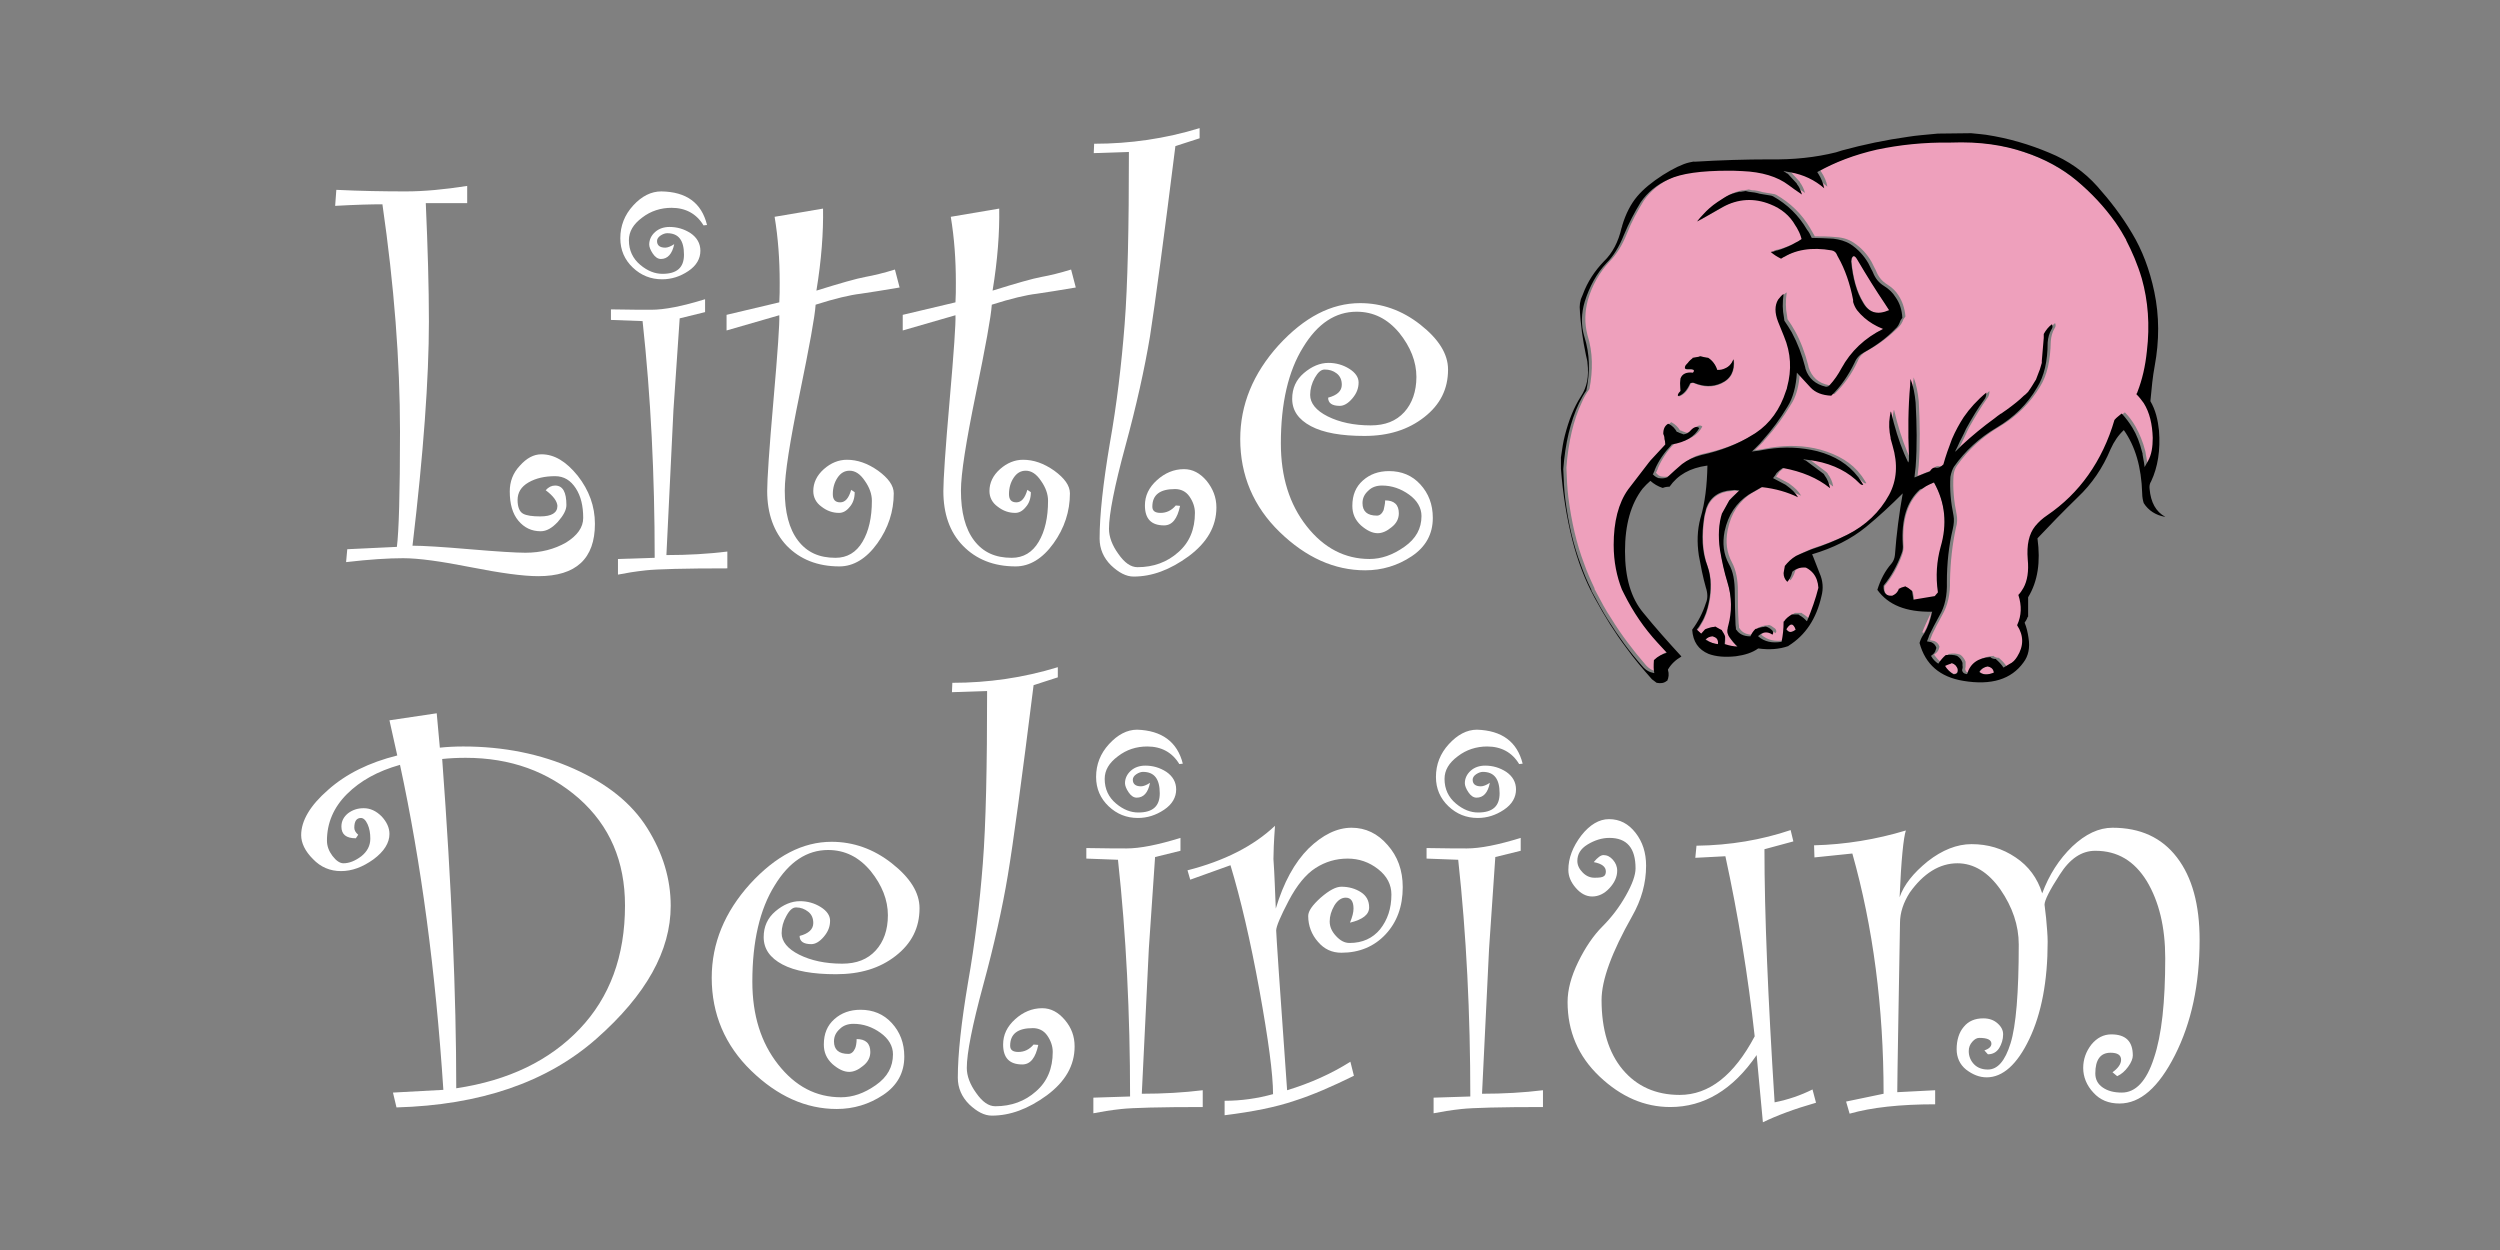 <?xml version="1.0" encoding="utf-8"?>
<!-- Generator: Adobe Illustrator 27.0.1, SVG Export Plug-In . SVG Version: 6.00 Build 0)  -->
<svg version="1.1" id="レイヤー_1" xmlns="http://www.w3.org/2000/svg" xmlns:xlink="http://www.w3.org/1999/xlink" x="0px"
	 y="0px" viewBox="0 0 640 320" enable-background="new 0 0 640 320" xml:space="preserve">
<rect x="0" y="0" width="640" height="320" fill="#808080" stroke="none"/>
<g>
	<g>
		<path fill="#EEA0BC" d="M437.2,91.6L437.2,91.6c1.2,0.8,2,1.9,2.5,3.2l0.1,0c0.7,0,1.3-0.1,1.9-0.4c0.9-0.5,1.6-1.2,2.1-2.2
			l0.1-0.1c0.3,2.9-0.7,4.9-3.2,6.1c-2.2,1-4.5,1-7-0.1c-0.3-0.1-0.6-0.1-0.9,0.1c-0.7,1.8-1.7,2.9-3,3.3l-0.2-0.2
			c0.2-0.5,0.4-0.8,0.7-1.1l0-0.2c0-0.4-0.1-1-0.1-1.8c0-0.5,0.1-0.9,0.1-1.1l0-0.1c0.4-1.2,1.5-1.7,3.1-1.5l0.1,0
			c0.6-0.7,0.1-1-1.4-0.9H432c-0.5,0-0.7-0.2-0.5-0.7l0-0.1c0.2-0.3,0.4-0.5,0.4-0.5c0.2-0.3,0.4-0.5,0.6-0.7
			c0.3-0.3,0.5-0.5,0.9-0.8l0-0.1c0.9-0.2,1.6-0.3,1.9-0.4l0.1,0C436.2,91.4,436.8,91.5,437.2,91.6 M531.6,46.2
			c-3.8-3.1-8.3-5.6-13.5-7.3c-5.1-1.8-11.1-2.7-18-2.8c-6.8-0.1-13.1,0.5-18.8,1.8c-5.6,1.3-10.7,3.1-15.2,5.7c0,0.1,0,0.1-0.1,0.1
			l0.1,0.1l0.2,0.3c0.7,1.1,1.3,2.3,1.5,3.7l0,0c-2.4-2.1-5.3-3.5-8.7-4.1c-0.7-0.1-1.2-0.2-1.6-0.3l0,0.1l0.5,0.3l0,0l0.1,0.1
			c0.1,0.1,0.2,0.1,0.4,0.2l2.3,2.5c0,0,0,0,0,0c-0.1-0.3-0.2-0.6-0.4-0.8c0.2,0.2,0.3,0.5,0.4,0.8c0,0.1,0,0.1,0,0.1
			c0.6,0.8,1,1.7,1.3,2.7c-1.5-1-2.6-1.8-3.4-2.4c-2.9-2.2-6.9-3.4-11.9-3.6c-1.6,0-2.8-0.1-3.5-0.1c-7,0.1-12.1,0.8-15.3,2.2
			c-3.1,1.4-5.5,3.4-7.2,5.9c-1.6,2.6-3.1,5.3-4.3,8.4c-1.2,3-2.7,5.4-4.4,7.1c-2.6,2.8-4.5,6.1-5.6,9.9c-0.8,3-0.9,5.9-0.1,9
			c1.4,4.4,1.4,9,0.5,13.8c-0.8,1.1-1.5,2.3-1.9,3.3c-2.2,4.6-3.5,10.2-4,16.8c0.1,2.7,0.2,5.2,0.5,7.6c0.8,6.3,2.1,11.9,4,16.9
			c0.7,2,1.6,4.1,2.7,6.4l0,0.2c1.6,3,2.9,5.5,4.2,7.4c2.7,4.4,5.7,8.3,8.8,11.9c0.9,1.1,1.9,1.6,3,1.8h0.1
			c-0.1-0.8-0.2-1.9-0.1-3.3l0.1-0.1c0.8-0.9,1.9-1.5,3.2-1.8l-2.4-2.6c-3.4-3.7-6.2-7.8-8.5-12.4l-0.6-1.2
			c-1.4-3.3-2.1-7.1-2.1-11.4c-0.1-5.9,1.2-10.6,3.7-14.2l5.3-6.9c0.2-0.2,0.3-0.4,0.4-0.5c1.1-1.3,2.3-2.6,3.8-4.1l0-0.1
			c-0.1-0.6-0.1-1-0.2-1.3c0-0.5-0.1-0.9-0.3-1.3v-0.1c0.1-1.2,0.5-2,1.2-2.5c0.1,0,0.1,0,0.1,0c0.9,0.5,1.7,1.2,2.2,2.1h0.1
			c0.1,0,0.1,0,0.1,0l0.2,0.1c0.1,0,0.2,0.1,0.2,0.1l1.1,0.4c0.7-0.1,1.3-0.4,1.7-0.9c0.9-0.9,1.6-1.2,2.2-0.8l0.1,0.1
			c-1.1,2.2-3.5,3.6-7.1,4.2l0,0.1c-1.9,1.9-3.3,4.1-4.3,6.4l0,0.1l-0.4,0.9l-0.1,0.1l0.1,0.1c0.4,0.5,0.8,0.8,1.4,0.9l0.1,0
			c0.7,0.1,1.4,0.1,2.1-0.2c1.4-1.3,2.7-2.5,3.8-3.4c1.3-1.1,3-1.9,4.9-2.3c5-1.1,9.5-2.8,13.2-5.2l0.5-0.3c0.1-0.1,0.2-0.1,0.3-0.2
			c3.6-2.4,6.2-6,7.7-10.7c0.1-0.6,0.2-0.9,0.3-1c1.2-4.4,1-8.8-0.8-13l-1.5-3.7c-0.9-2.3-0.8-4.2,0-5.7c0.3-0.5,0.7-1,1.3-1.4
			l0.1,0c-0.3,2.1-0.3,4.1,0.1,6l0.1,0.8c0.7,1,1.3,1.9,1.9,3c1.5,2.7,2.6,5.7,3.4,8.8c0,0.1,0.1,0.3,0.1,0.5
			c0.8,2.5,2.5,4.1,5.2,4.6h0.2c0.2,0,0.5,0,0.7-0.3c1.3-1.3,2.3-2.8,3.1-4.4c2.4-4.4,5.9-7.7,10.7-10.1c-0.3,0-0.4-0.2-0.5-0.2
			c-0.8-0.3-1.5-0.7-2.2-1.1c-1.5-0.9-2.9-2.1-4-3.5c-0.5-0.7-0.8-1.5-1-2.1l0-0.1l0-0.4c-0.9-4.3-2.1-7.9-3.8-10.9
			c-0.2-0.3-0.3-0.6-0.4-0.8c-0.3-0.5-0.7-0.9-1.3-1c-5.1-0.9-9.4-0.2-12.9,2.1l-0.1,0c-1-0.4-1.8-1-2.6-1.7l0,0
			c0.5-0.1,1-0.2,1.6-0.4c0,0,0,0,0,0l0.1,0c0.1,0,0.2,0,0.3-0.1l0.1,0c1.7-0.6,3.1-1.2,4.3-1.9l0.6-0.3l0.9-0.6
			c-0.2-0.8-0.5-1.6-0.9-2.3c-0.2-0.4-0.4-0.8-0.7-1.2c-1.5-2.5-3.6-4.3-6.4-5.4c-4.3-1.7-8.3-1.4-12.2,0.7
			c-1.5,0.8-3.7,2.1-6.5,3.7l0.1-0.2c0.4-0.5,0.9-1,1.5-1.7c0.9-1,2.1-2.1,3.6-3.1c0.5-0.4,0.9-0.7,1.4-0.9l0.8-0.5
			c1-0.6,2.1-0.9,3.3-1.2h0.1c0.1,0,0.3,0,0.4,0c0.1,0,0.5-0.1,1.2-0.2l0.8,0.2c0.9,0,1.8,0.2,2.8,0.5l3,0.5l0.2,0.1l0.1,0
			c3.7,2.1,6.7,5,8.8,8.6c0.4,0.7,0.8,1.4,1.2,2.1c1.7,0,3.5,0,5.5,0.2c1.7,0.1,3.2,0.6,4.4,1.4c2,1.3,3.5,3,4.6,4.9l0.8,1.6
			c0.1,0.2,0.3,0.5,0.4,0.8c0.6,1.5,1.5,2.6,2.8,3.4c1.3,0.8,2.3,1.8,2.9,2.8c1,1.5,1.6,3.3,1.8,5.4c-0.1,0.2-0.3,0.4-0.5,0.7
			c-0.3,0.9-0.8,1.6-1.3,2.1c-2.2,2.2-4.9,4.3-8,6c-1.1,0.6-2,1.5-2.4,2.6c-1.5,3.3-3.5,6.1-6,8.5c-2.3-0.1-4-0.8-5.3-2.1l-3.5-3.8
			c-0.2,3.6-0.9,6.5-2.4,8.7c-1.8,3-3.9,5.9-6.5,8.8c0,0.1-0.1,0.1-0.1,0.1c-0.2,0.2-0.3,0.4-0.4,0.5l-2,2l-0.2,0.1
			c1.1,0,2.4-0.3,4-0.6c4.5-0.7,8.7-0.6,12.8,0.5c4.6,1.3,8.1,3.4,10.4,6.5c0,0.1,0,0.1,0.1,0.1c0.4,0.6,0.9,1.3,1.3,2
			c-0.3,0.1-0.6,0-0.9-0.3c-2.8-2.9-6.6-4.8-11.4-5.8c-0.1,0-0.3,0-0.6-0.1l-2.3-0.3l-0.1,0c0,0,0,0-0.1,0l0,0l0.4,0.2
			c0.1,0,0.2,0.1,0.3,0.1l4.4,3.3c0.1,0.1,0.2,0.2,0.4,0.4v0.1c0.7,0.9,1.2,2,1.4,3.2l-0.1,0c-3.1-2.5-7.1-4.2-12-5.1l0,0
			c-0.5,0.4-1,0.8-1.6,1.3c-0.2,0.3-0.5,0.7-0.9,1.3c0,0,0,0,0,0l3.2,1.7l0.4,0.3c1.1,0.8,2.1,1.7,2.8,2.9l0,0
			c-2.7-1.3-5.7-2.2-9.3-2.6c-1.2,0.7-2.3,1.4-3.3,1.9c-3.2,2-5.3,5.1-6.2,9.4c-0.6,3.1-0.3,5.8,1.1,8.4c1,1.9,1.5,4.3,1.5,7.3
			c0,2.4,0,5.3,0.2,8.3c0.1,0.5,0.1,0.9,0.1,1.2l0.1,0c0.7,1.2,1.9,1.7,3.5,1.7h0.1c0.3-0.7,0.7-1.3,1.2-1.8l-0.1,0l0.2-0.1
			c0.1,0,0.2,0,0.4-0.1c0.6-0.3,1.3-0.4,1.8-0.4c0.1,0,0.3-0.1,0.5-0.1l0.5,0.2c0.4,0.3,0.7,0.5,1,0.7l0.1,0.1
			c0.2,0.3,0.3,0.6,0.2,0.8l-0.2,0.3l0,0l-0.2-0.2c0,0-0.1,0-0.2-0.1c-0.7-0.3-1.4-0.4-1.9-0.2c-0.4,0.1-0.8,0.4-1.3,0.8l0,0.1
			c1.6,1.4,3.5,1.8,6,1.4l0-0.1c0.3-1.5,0.5-3.1,0.5-5.1l0.1,0c0.5-0.7,1.1-1.3,2-1.8l1.7,0c0.1,0,0.1,0.1,0.1,0.1
			c0.8,0.5,1.5,1,2,1.6l0.1,0c1.2-2.9,2.1-5.7,2.9-8.5l0-0.1c-0.2-1.4-0.6-2.6-1.3-3.6c-0.5-0.6-1.1-1.1-1.9-1.5l-0.1,0
			c-1.4-0.1-2.5,0.4-3.4,1.1v0.1c-0.4,1.2-0.8,2-1.3,2.5l0-0.1c-0.6-0.6-0.9-1.4-0.9-2.2l0.1-0.6l0.2-1.1l0-0.1
			c0.8-1,1.8-1.9,2.9-2.6c1.3-0.6,2.6-1.2,4-1.7c3.1-1,6.1-2.2,9.1-3.7c4.7-2.4,8.3-5.8,10.7-10.2c2.1-3.7,2.4-7.9,0.9-12.6
			l-0.5-1.8l0-0.2c-0.4-1.9-0.4-3.7-0.2-5.5l0.2-1.2l0.1,0c0.9,3.9,2,7.4,3.4,10.8l1,2.2c0.2-0.3,0.3-0.8,0.2-1.5
			c-0.3-6.6-0.2-12.7,0.3-18.3c0-0.3,0-0.8,0.1-1.6c0.7,1.9,1.1,4,1.3,6.1c0.3,5.6,0.4,11,0,16.4l-0.3,2.7l0.1,0
			c1-0.4,2.2-0.9,3.8-1.5l0.1-0.1c0.3-0.6,0.7-0.9,1.2-0.9c0,0,0.1,0,0.1,0c0.7,0.2,1.4,0,2.1-0.8c0.6-2.2,1.4-4.3,2.2-6.5
			c0.9-2.1,1.9-3.9,3-5.6c1.6-2.3,3.5-4.4,5.8-6.3c0,0.7-0.1,1.3-0.6,1.9c-1.5,2.1-3,4.6-4.6,7.4c-0.3,0.6-0.6,1.2-0.9,1.9
			c-0.4,0.9-0.9,1.8-1.3,2.7l-0.1,0.2c-0.1,0.2-0.2,0.5-0.4,0.8l0,0.1l-0.1,0.2l0,0l1.7-1.7c2.7-2.5,5.5-4.8,8.4-6.9
			c0.4-0.3,0.9-0.7,1.6-1.2c0.1,0,0.2-0.1,0.2-0.1l1.3-0.9c1.8-1.4,3.3-2.6,4.4-3.6c0.3-0.3,0.5-0.5,0.7-0.6
			c0.1-0.1,0.2-0.2,0.3-0.3c0.1,0,0.1-0.1,0.1-0.1l0.2-0.3c0.6-0.8,1.2-1.7,1.6-2.5c0,0,0.1-0.1,0.2-0.3l0.8-2.1l0.2-0.5
			c0.1-0.3,0.2-0.6,0.3-0.9c-0.1,0.2-0.1,0.4-0.2,0.7c0.2-0.5,0.3-0.9,0.4-1.4l0-0.5l0.5-5.9c0-0.4,0-0.7,0-0.9l0-0.1v0
			c0.6-1.1,1.4-1.9,2.1-2.5l0.1,0.3c0.1,0.4,0,0.7-0.2,1c-0.6,1-0.9,2.1-1,3.4c-0.1,4.8-0.9,8.6-2.7,11.5c-2.5,4.2-6,7.7-10.4,10.3
			c-4.4,2.6-8,5.9-10.9,10c-0.5,0.7-0.8,1.5-0.9,2.6c-0.2,3.2,0.1,6.5,0.8,9.9c0.2,1,0.2,2.2-0.2,3.5c-0.9,4.2-1.4,8.6-1.5,13.5
			c0.1,3.4-0.6,6.3-1.9,8.6c-1.1,2-2,3.7-2.6,5c-0.4,1-0.6,1.5-0.6,1.6l0.1,0l1,0.2c0.7,0.3,1.1,0.8,1.3,1.4v0.1
			c-0.1,0.4-0.2,0.7-0.3,0.9c-0.2,0.3-0.3,0.5-0.6,0.7c-0.1,0.1-0.3,0.3-0.5,0.4l0.1,0.1c0.6,0.8,1.2,1.5,1.8,1.9l0,0
			c0.6-0.9,1.2-1.6,1.9-2.2v0c1.2-0.2,2.1-0.1,2.9,0.2c0,0,0,0,0,0l0.4,0.3c0.5,0.5,0.8,1,1,1.5l0,0.1c0,0.1,0,0.3,0,0.5
			c0,0.1,0,0.1,0,0.1c0,0.4,0,0.8-0.1,1.1l0,0.1c0.1,0.6,0.4,0.9,0.9,0.9c0.2,0.1,0.3,0.1,0.4,0c0.8-2.7,2.8-4.1,6-4.3l0,0.1
			c0.4,0.3,0.8,0.4,1.4,0.4l0,0.1c0.6,0.5,1.3,1.2,1.9,2.1c0.7-0.4,1.2-0.7,1.5-0.9c0.9-0.5,1.5-1.2,2-1.9c1.7-2.7,1.6-5.4,0-8
			l0-0.1c1.1-2.4,1.2-4.9,0.3-7.7c0.5-0.5,1-1.1,1.3-1.8c1-1.9,1.4-4.3,1.1-7.3c-0.4-3.7,0.3-6.6,1.9-8.5c0.9-1,1.9-2,3.1-2.8
			c4.1-2.8,7.6-6.2,10.5-10.3c3-4.1,5.2-8.9,6.7-14.1l0.1-0.1c0.4-0.5,1-0.9,1.7-1.5l0.1,0c1,1,1.9,2.2,2.7,3.6
			c1,1.8,1.9,3.9,2.5,6.3c0,0.2,0.1,0.3,0.1,0.5l0,0.1c0.3,1.7,0.5,2.7,0.5,3l0,0.2l0.9-1.6c0.8-1.6,1.2-3.5,1.2-5.9
			c-0.1-3.5-0.8-6.5-2.3-8.9c-0.5-0.7-1.1-1.5-1.9-2.3c0.2-0.3,0.3-0.5,0.3-0.6c1.2-3,2-6.5,2.4-10.4c0.7-6.7,0.3-12.9-1.3-18.6
			c-1-3.6-2.4-6.9-4-9.8l0-0.1c-0.7-1.3-1.6-2.8-2.7-4.4C538.7,53,535.4,49.3,531.6,46.2"/>
		<path fill="#EEA0BC" d="M508.9,170.6L508.9,170.6c-1,0.2-1.7,0.7-2.1,1.4l0.1,0.1c0.9,0.7,2.1,0.7,3.6,0.1v-0.1
			C510.3,171.3,509.8,170.8,508.9,170.6"/>
		<path fill="#EEA0BC" d="M474.1,66.2l-0.1,0.7c0.4,4.3,1.4,7.9,3.1,10.6c1.5,2.7,3.8,3.3,6.7,2l-1.1-1.7c-2.3-3.4-4.6-7.1-6.9-11
			C474.9,65.4,474.4,65.2,474.1,66.2"/>
		<path fill="#EEA0BC" d="M495.1,123.5c-0.8,0.3-1.6,0.6-2.1,1c-0.6,0.4-1,0.8-1.3,1c-3.3,2.9-4.8,7.6-4.4,14
			c0.1,0.9-0.1,1.7-0.3,2.4c-1.1,3.1-2.6,5.8-4.6,8.2l0,0.1c-0.1,1.8,0.7,2.6,2.1,2.5h0.1c0.7-0.2,1.2-0.6,1.5-1.3
			c0.1-0.1,0.1-0.2,0.2-0.5h0.1l0.6-0.3l1-0.3c0.1,0,0.1,0.1,0.1,0.1c0.5,0.2,1,0.6,1.6,1.1l0,0.1c0.2,0.8,0.3,1.5,0.3,2.1l0.1,0
			l5.4-0.9l0.5-0.6c0.2-0.2,0.3-0.4,0.3-0.4c-0.6-4.1-0.3-8,0.7-11.6C498.6,134.2,498,128.7,495.1,123.5"/>
		<path fill="#EEA0BC" d="M442.7,128.1l0.4-0.5l0,0c0.6-0.7,1.4-1.3,2.3-1.9l-0.5,0c-0.5-0.1-1-0.1-1.5,0c-3.3,0.2-5.5,1.8-6.5,4.6
			c-0.1,0.3-0.3,1-0.5,2c-0.8,4.9-0.5,9.2,0.8,12.8c0.5,1.4,0.8,3,0.8,4.7c0.1,1.4-0.1,2.9-0.4,4.4c-0.4,2-1,3.9-2,5.5
			c-0.3,0.5-0.6,1.1-1.1,1.6v0.1l1.1,1l0.1-0.1l0.9-1l0.5-0.2c0.5-0.2,1.1-0.4,1.7-0.4c0.1,0,0.3-0.1,0.5-0.1l0.1,0.1
			c0.9,0.5,1.4,0.7,1.5,0.8l0,0.1c0.3,0.4,0.6,0.9,0.8,1.5v0.1c0,0.5,0,1.1-0.1,1.9c0,0,0.1,0,0.1,0c1.1,0.4,2.2,0.6,3.2,0.6
			c-0.8-0.7-1.5-1.6-2.2-2.6l-0.1-0.2c-0.2-0.4-0.3-0.8-0.3-1.1l0-0.3c0-0.2,0.1-0.4,0.1-0.5c0-0.1,0-0.3,0.1-0.5
			c1-3.7,0.9-7.5-0.2-11.3c-0.8-2.6-1.4-5.4-1.9-8.3c-0.5-3.5-0.4-6.6,0.5-9.2L442.7,128.1"/>
		<path fill="#EEA0BC" d="M457.3,161L457.3,161c0.6,1,1.3,1,2.4,0.2h0C459.2,159.5,458.4,159.4,457.3,161"/>
		<path fill="#EEA0BC" d="M439.8,164.9l0-0.1c0.1-1-0.3-1.6-1.1-1.9l0-0.1c-0.8-0.1-1.6,0.3-2,0.9c0,0,0.1,0,0.1,0
			C437.8,164.5,438.8,164.9,439.8,164.9"/>
		<path fill="#EEA0BC" d="M500.7,170.4c-0.3-0.3-0.6-0.5-0.9-0.6l0.1,0.1c-0.3-0.1-0.4-0.1-0.5-0.1l-0.1,0l-1.1,0.4l-0.1,0.1l0,0
			l-0.1,0l-0.1,0l0,0l0,0.2c0.6,0.8,1.3,1.5,2.1,2l0.1,0c0.8,0,1.1-0.3,1-1.2v-0.1C501.2,171.1,501.1,170.8,500.7,170.4"/>
		<path fill="#EEA0BC" d="M492.1,161.9c0.2,0,0.3,0.1,0.4,0.1c1-1.6,1.5-3.3,1.9-5.3C493.5,158.7,492.6,160.5,492.1,161.9
			L492.1,161.9"/>
		<path d="M499.8,169.8c0.3,0.1,0.6,0.3,0.9,0.6c0.3,0.5,0.5,0.8,0.5,0.9v0.1c0.1,0.8-0.3,1.2-1,1.2l-0.1,0c-0.9-0.5-1.6-1.2-2.1-2
			l0-0.2l0,0l0.1,0l0.1,0l0,0l0.1-0.1l1.1-0.4l0.1,0C499.5,169.7,499.7,169.7,499.8,169.8 M439.8,164.8l0,0.1
			c-0.9-0.1-2-0.4-3.1-1.1c0,0-0.1,0-0.1,0c0.4-0.6,1.2-0.9,2-0.9l0,0.1C439.5,163.2,439.9,163.8,439.8,164.8 M457.3,161.1
			L457.3,161.1c1-1.7,1.8-1.6,2.4,0.1h0C458.6,162,457.9,162,457.3,161.1 M443.1,127.7l-0.4,0.4l-1.9,3.4c-0.8,2.6-1,5.7-0.5,9.2
			c0.5,3,1.1,5.7,1.9,8.3c1.2,3.8,1.2,7.6,0.2,11.3c-0.1,0.2-0.1,0.4-0.1,0.5c0,0.1-0.1,0.3-0.1,0.5l0,0.3c0,0.4,0.1,0.7,0.3,1.1
			l0.1,0.2c0.7,1,1.4,1.9,2.2,2.6c-0.9,0-2-0.2-3.2-0.6c0,0-0.1,0-0.1,0c0.1-0.8,0.1-1.4,0.1-1.9v-0.1c-0.2-0.6-0.5-1-0.8-1.5l0-0.1
			c-0.1,0-0.6-0.3-1.5-0.8l-0.1-0.1c-0.2,0-0.4,0.1-0.5,0.1c-0.5,0-1.1,0.2-1.7,0.4l-0.5,0.2l-0.9,1l-0.1,0.1l-1.1-1v-0.1
			c0.5-0.5,0.8-1.1,1.1-1.6c1-1.6,1.6-3.4,2-5.5c0.3-1.5,0.4-3,0.4-4.4c0-1.7-0.3-3.3-0.8-4.7c-1.4-3.6-1.6-7.8-0.8-12.8
			c0.3-1,0.4-1.7,0.5-2c1-2.8,3.2-4.4,6.5-4.6c0.5-0.1,0.9-0.1,1.5,0l0.5,0C444.4,126.4,443.7,127.1,443.1,127.7 M493,124.5
			c0.6-0.3,1.3-0.7,2.1-1c2.9,5.2,3.4,10.7,1.7,16.5c-1,3.6-1.3,7.5-0.7,11.6c0,0.1-0.1,0.2-0.3,0.4l-0.5,0.6l-5.4,0.9l-0.1,0
			c0-0.6-0.2-1.2-0.3-2.1l0-0.1c-0.6-0.5-1.1-0.9-1.6-1.1c0,0,0-0.1-0.1-0.1l-1,0.3l-0.6,0.3h-0.1c-0.1,0.3-0.1,0.4-0.2,0.5
			c-0.3,0.6-0.8,1-1.5,1.3h-0.1c-1.4,0.1-2.2-0.7-2.1-2.5l0-0.1c2-2.4,3.5-5.2,4.6-8.2c0.3-0.7,0.4-1.5,0.3-2.4
			c-0.4-6.4,1.1-11,4.4-14C492,125.2,492.4,124.9,493,124.5 M473.9,66.9l0.1-0.7c0.4-1,0.9-0.8,1.6,0.5c2.3,3.9,4.6,7.6,6.9,11
			l1.1,1.7c-3,1.3-5.2,0.7-6.7-2C475.3,74.8,474.3,71.2,473.9,66.9 M508.8,170.6L508.8,170.6c1,0.2,1.5,0.7,1.6,1.5v0.1
			c-1.5,0.6-2.7,0.6-3.6-0.1l-0.1-0.1C507.1,171.3,507.8,170.8,508.8,170.6 M518.1,38.9c5.2,1.7,9.8,4.2,13.5,7.3
			c3.7,3.1,7.1,6.7,10,10.8c1.1,1.6,2,3.1,2.7,4.4l0,0.1c1.5,2.9,2.9,6.1,4,9.8c1.6,5.7,2.1,11.9,1.3,18.6
			c-0.4,3.9-1.2,7.3-2.4,10.4c0,0.1-0.1,0.3-0.3,0.6c0.8,0.8,1.4,1.6,1.9,2.3c1.5,2.4,2.2,5.4,2.3,8.9c0,2.3-0.3,4.3-1.2,5.9
			l-0.9,1.6l0-0.2c0-0.3-0.2-1.4-0.5-3l0-0.1c0-0.1,0-0.3-0.1-0.5c-0.6-2.4-1.4-4.5-2.5-6.3c-0.8-1.3-1.7-2.5-2.7-3.6l-0.1,0
			c-0.7,0.6-1.3,1-1.7,1.5l-0.1,0.1c-1.5,5.2-3.8,10-6.7,14.1c-2.9,4.1-6.4,7.5-10.5,10.3c-1.2,0.8-2.2,1.7-3.1,2.8
			c-1.6,2-2.2,4.8-1.9,8.5c0.3,3-0.1,5.5-1.1,7.3c-0.4,0.7-0.8,1.3-1.3,1.8c0.9,2.8,0.8,5.3-0.3,7.7l0,0.1c1.7,2.6,1.7,5.3,0,8
			c-0.5,0.8-1.1,1.5-2,1.9c-0.3,0.2-0.8,0.5-1.5,0.9c-0.6-0.9-1.3-1.6-1.9-2.1l0-0.1c-0.6,0-1-0.1-1.4-0.4l0-0.1
			c-3.2,0.2-5.2,1.6-6,4.3c-0.1,0.1-0.2,0.1-0.4,0c-0.5-0.1-0.8-0.4-0.9-0.9l0-0.1c0.1-0.3,0.2-0.7,0.1-1.1c0,0,0,0,0-0.1
			c0-0.2,0-0.4,0-0.5l0-0.1c-0.2-0.6-0.5-1.1-1-1.5l-0.4-0.3c0,0,0,0,0,0c-0.8-0.3-1.8-0.3-2.9-0.2v0c-0.7,0.6-1.3,1.3-1.9,2.2l0,0
			c-0.6-0.4-1.3-1-1.8-1.9l-0.1-0.1c0.2-0.1,0.4-0.2,0.5-0.4c0.3-0.2,0.4-0.4,0.6-0.7c0.1-0.3,0.2-0.6,0.3-0.9v-0.1
			c-0.2-0.6-0.6-1.1-1.3-1.4l-1-0.2l-0.1,0c0-0.1,0.3-0.6,0.6-1.6c0.6-1.3,1.5-3,2.6-5c1.4-2.3,2-5.2,1.9-8.6
			c0-4.8,0.5-9.3,1.5-13.5c0.3-1.3,0.4-2.5,0.2-3.5c-0.7-3.4-1-6.8-0.8-9.9c0.2-1.1,0.5-1.9,0.9-2.6c2.9-4.1,6.5-7.4,10.9-10
			c4.4-2.6,7.9-6,10.4-10.3c1.8-2.9,2.7-6.7,2.7-11.5c0.1-1.3,0.4-2.4,1-3.4c0.2-0.3,0.3-0.6,0.2-1l-0.1-0.3
			c-0.8,0.6-1.5,1.4-2.1,2.5v0l0,0.1c0,0.2,0,0.5,0,0.9l-0.5,5.9l0,0.5c-0.2,0.6-0.3,1.1-0.5,1.7l-0.2,0.5l-0.8,2.1
			c-0.1,0.1-0.1,0.2-0.2,0.3c-0.5,0.8-1,1.7-1.6,2.5l-0.2,0.3c0,0,0,0.1-0.1,0.1c-0.1,0.1-0.2,0.2-0.3,0.3c-0.2,0.2-0.4,0.4-0.7,0.6
			c-1.1,1.1-2.6,2.3-4.4,3.6l-1.3,0.9c0,0,0,0.1-0.2,0.1c-0.6,0.4-1.1,0.8-1.6,1.2c-2.9,2.1-5.7,4.4-8.4,6.9l-1.7,1.7l0,0l0.1-0.2
			l0-0.1c0.1-0.3,0.3-0.5,0.4-0.8l0.1-0.2c0.4-0.9,0.8-1.8,1.3-2.7c0.3-0.6,0.6-1.2,0.9-1.9c1.6-2.9,3.1-5.4,4.6-7.4
			c0.5-0.6,0.6-1.2,0.6-1.9c-2.3,1.9-4.3,4.1-5.8,6.3c-1.1,1.7-2.1,3.5-3,5.6c-0.8,2.1-1.6,4.3-2.2,6.5c-0.7,0.7-1.4,1-2.1,0.8
			c0,0-0.1,0-0.1,0c-0.5,0-0.9,0.4-1.2,0.9l-0.1,0.1c-1.5,0.5-2.7,1.1-3.8,1.5l-0.1,0l0.3-2.7c0.4-5.3,0.3-10.7,0-16.4
			c-0.2-2.2-0.6-4.3-1.3-6.1c-0.1,0.7-0.1,1.3-0.1,1.6c-0.5,5.6-0.6,11.8-0.3,18.3c0,0.7,0,1.2-0.2,1.5l-1-2.2
			c-1.4-3.3-2.5-6.9-3.4-10.8l-0.1,0l-0.2,1.2c-0.3,1.8-0.2,3.7,0.2,5.5l0,0.2l0.5,1.8c1.4,4.7,1.1,8.9-0.9,12.6
			c-2.4,4.4-6,7.8-10.7,10.2c-3,1.5-6,2.7-9.1,3.7c-1.3,0.5-2.6,1.1-4,1.7c-1.2,0.7-2.1,1.6-2.9,2.6l0,0.1l-0.2,1.1l-0.1,0.6
			c0,0.9,0.3,1.6,0.9,2.2l0,0.1c0.5-0.5,1-1.3,1.3-2.5v-0.1c0.9-0.8,2-1.2,3.4-1.1l0.1,0c0.8,0.4,1.4,0.9,1.9,1.5
			c0.8,1,1.2,2.2,1.3,3.6l0,0.1c-0.7,2.8-1.7,5.6-2.9,8.5l-0.1,0c-0.5-0.6-1.1-1.1-2-1.6c0,0,0-0.1-0.1-0.1l-1.7,0
			c-0.8,0.5-1.5,1-2,1.8l-0.1,0c0,2-0.2,3.6-0.5,5.1l0,0.1c-2.4,0.4-4.4,0-6-1.4l0-0.1c0.5-0.4,0.9-0.7,1.3-0.8
			c0.6-0.2,1.3-0.1,1.9,0.2c0.1,0.1,0.2,0.1,0.2,0.1l0.2,0.2l0,0l0.2-0.3c0.1-0.3,0-0.5-0.2-0.8l-0.1-0.1c-0.3-0.3-0.6-0.5-1-0.7
			l-0.5-0.2c-0.2,0-0.4,0-0.5,0.1c-0.6,0-1.2,0.2-1.8,0.4c-0.2,0.1-0.3,0.1-0.4,0.1l-0.1,0.1c-0.5,0.5-0.9,1.1-1.2,1.8H448
			c-1.6,0-2.8-0.6-3.5-1.7l-0.1,0c0-0.3,0-0.6-0.1-1.2c-0.1-3.1-0.2-5.9-0.2-8.3c0-3-0.4-5.4-1.5-7.3c-1.4-2.6-1.7-5.3-1.1-8.4
			c0.9-4.2,3-7.3,6.2-9.4c1-0.6,2.1-1.2,3.3-1.9c3.6,0.4,6.6,1.3,9.3,2.6l0,0c-0.7-1.2-1.7-2.1-2.8-2.9l-0.4-0.3l-3.2-1.7
			c0,0-0.1,0,0,0c0.4-0.5,0.7-0.9,0.9-1.3c0.5-0.5,1-0.9,1.6-1.3l0,0c4.9,0.9,8.9,2.6,12,5.1l0.1,0c-0.3-1.2-0.7-2.3-1.4-3.2
			c-0.1-0.2-0.2-0.4-0.4-0.5l-4.4-3.3c-0.1,0-0.2-0.1-0.3-0.1l-0.4-0.2c0,0-0.1,0-0.1,0l0.1,0c0.1,0,0.1,0,0.1,0l0.1,0l2.3,0.3
			c0.3,0.1,0.5,0.1,0.6,0.1c4.8,0.9,8.6,2.9,11.4,5.8c0.3,0.3,0.6,0.4,0.9,0.3c-0.4-0.7-0.9-1.4-1.3-2c0,0,0,0-0.1-0.1
			c-2.4-3.1-5.8-5.3-10.4-6.5c-4.1-1-8.3-1.2-12.8-0.5c-1.5,0.3-2.9,0.5-4,0.6l0.2-0.1l2-2c0.1-0.1,0.2-0.3,0.4-0.5
			c0,0,0.1,0,0.1-0.1c2.6-2.9,4.7-5.8,6.5-8.8c1.4-2.2,2.2-5.2,2.4-8.7l3.5,3.8c1.2,1.3,3,2,5.3,2.1c2.4-2.3,4.4-5.2,6-8.5
			c0.5-1.2,1.3-2,2.4-2.6c3.1-1.7,5.8-3.7,8-6c0.6-0.5,1-1.2,1.3-2.1c0.2-0.4,0.4-0.6,0.5-0.7c-0.1-2.1-0.7-3.9-1.8-5.4
			c-0.6-1-1.6-2-2.9-2.8c-1.3-0.8-2.2-1.9-2.8-3.4c-0.1-0.3-0.3-0.6-0.4-0.8l-0.8-1.6c-1.1-1.9-2.6-3.6-4.6-4.9
			c-1.3-0.8-2.8-1.2-4.4-1.4c-2-0.1-3.9-0.2-5.5-0.2c-0.3-0.7-0.7-1.5-1.2-2.1c-2.1-3.6-5-6.5-8.8-8.6l-0.1,0l-0.2-0.1l-3-0.5
			c-1-0.3-1.8-0.4-2.8-0.5l-0.8-0.2c-0.7,0.1-1.1,0.2-1.2,0.2c-0.2,0-0.3,0-0.4,0h-0.1c-1.2,0.3-2.3,0.6-3.3,1.2l-0.8,0.5
			c-0.5,0.3-0.9,0.6-1.4,0.9c-1.5,1-2.7,2.1-3.6,3.1c-0.6,0.6-1.1,1.2-1.5,1.7l-0.1,0.2c2.8-1.6,5-2.8,6.5-3.7
			c3.9-2.1,8-2.4,12.2-0.7c2.8,1.1,5,2.9,6.4,5.4c0.3,0.4,0.5,0.8,0.7,1.2c0.4,0.7,0.7,1.5,0.9,2.3l-0.9,0.6l-0.6,0.3
			c-1.1,0.7-2.6,1.3-4.3,1.9l-0.1,0c-0.2,0.1-0.3,0.1-0.3,0.1l-0.1,0c0,0.1,0,0,0,0c-0.5,0.2-1,0.3-1.6,0.4l0,0
			c0.8,0.7,1.6,1.2,2.6,1.7l0.1,0c3.5-2.3,7.8-3,12.9-2.1c0.6,0.1,1.1,0.5,1.3,1c0.1,0.2,0.2,0.5,0.4,0.8c1.7,3,3,6.7,3.8,10.9
			l0,0.4l0,0.1c0.2,0.7,0.5,1.4,1,2.1c1.1,1.4,2.5,2.6,4,3.5c0.7,0.4,1.4,0.8,2.2,1.1c0.1,0,0.3,0.2,0.5,0.2
			c-4.7,2.3-8.3,5.7-10.7,10.1c-0.8,1.5-1.8,3-3.1,4.4c-0.2,0.2-0.5,0.3-0.7,0.3h-0.2c-2.6-0.6-4.4-2.1-5.2-4.6
			c0-0.2-0.1-0.4-0.1-0.5c-0.8-3.1-1.9-6-3.4-8.8c-0.6-1-1.2-2-1.9-3l-0.1-0.8c-0.4-1.9-0.4-3.9-0.1-6l-0.1,0
			c-0.5,0.4-0.9,0.9-1.3,1.4c-0.9,1.5-0.9,3.4,0,5.7l1.5,3.7c1.8,4.3,2,8.6,0.8,13c0,0.2-0.1,0.5-0.3,1c-1.5,4.7-4.1,8.3-7.7,10.7
			c-0.1,0.1-0.2,0.1-0.3,0.2l-0.5,0.3c-3.8,2.4-8.2,4.1-13.2,5.2c-1.9,0.5-3.6,1.3-4.9,2.3c-1.2,1-2.4,2.1-3.8,3.4
			c-0.7,0.3-1.4,0.3-2.1,0.2l-0.1,0c-0.6-0.2-1-0.5-1.4-0.9l-0.1-0.1l0.1-0.1l0.4-0.9l0-0.1c1-2.4,2.5-4.5,4.3-6.4l0-0.1
			c3.6-0.6,5.9-2,7.1-4.2l-0.1-0.1c-0.6-0.4-1.3-0.2-2.2,0.8c-0.4,0.5-1,0.8-1.7,0.9l-1.1-0.4c-0.1,0-0.1-0.1-0.2-0.1l-0.2-0.1
			c0,0,0-0.1-0.1,0h-0.1c-0.5-0.9-1.2-1.7-2.2-2.1c0,0,0,0-0.1,0c-0.8,0.5-1.2,1.3-1.2,2.5v0.1c0.2,0.4,0.3,0.8,0.3,1.3
			c0.1,0.3,0.2,0.7,0.2,1.3l0,0.1c-1.4,1.5-2.7,2.9-3.8,4.1c-0.1,0.1-0.2,0.3-0.4,0.5l-5.3,6.9c-2.5,3.5-3.7,8.3-3.7,14.2
			c0,4.3,0.8,8.1,2.1,11.4l0.6,1.2c2.3,4.6,5.1,8.7,8.5,12.4l2.4,2.6c-1.2,0.4-2.3,0.9-3.2,1.8l-0.1,0.1c-0.1,1.4-0.1,2.5,0.1,3.3
			h-0.1c-1.1-0.2-2.1-0.7-3-1.8c-3.2-3.6-6.1-7.6-8.8-11.9c-1.2-1.9-2.6-4.4-4.2-7.4l0-0.2c-1.1-2.2-2-4.4-2.7-6.4
			c-1.9-5-3.2-10.6-4-16.9c-0.3-2.4-0.4-4.9-0.5-7.6c0.5-6.6,1.8-12.1,4-16.8c0.5-1,1.1-2.2,1.9-3.3c1-4.8,0.9-9.4-0.5-13.8
			c-0.9-3-0.8-6,0.1-9c1.2-3.8,3-7.2,5.6-9.9c1.7-1.7,3.2-4.1,4.4-7.1c1.3-3.1,2.7-5.8,4.3-8.4c1.7-2.5,4.1-4.5,7.2-5.9
			c3.2-1.5,8.3-2.2,15.3-2.2c0.7,0,1.8,0,3.5,0.1c5,0.2,9,1.4,11.9,3.6c0.8,0.6,1.9,1.4,3.4,2.4c-0.3-1-0.7-2-1.3-2.7c0,0,0,0,0-0.1
			c0,0,0,0,0,0l-2.3-2.5c-0.1-0.1-0.3-0.1-0.4-0.2l-0.1-0.1l0,0l-0.5-0.3l-0.1-0.1h0.1c0.4,0.1,0.9,0.2,1.6,0.3
			c3.4,0.6,6.3,2,8.7,4.1l0,0c-0.3-1.4-0.8-2.6-1.5-3.7l-0.2-0.3l-0.1-0.1c0.1,0,0.1,0,0.1-0.1c4.5-2.5,9.5-4.4,15.2-5.7
			c5.7-1.2,12-1.9,18.8-1.8C507,36.2,513,37.2,518.1,38.9 M508.4,34.5c-0.6-0.1-1.9-0.2-3.8-0.4l-8.5,0.1c-3.2,0.3-5.7,0.5-7.5,0.8
			c-5.8,0.8-11.5,2-17,3.5L470,39c-5.2,1.3-10.9,1.9-16.9,1.8c-6.3,0-12.7,0.2-19.3,0.6c0-0.1-0.5,0-1.4,0.2c-1.7,0.4-4,1.5-6.7,3.2
			c-2.8,1.8-5,3.6-6.6,5.5c-1.6,1.9-2.9,4.4-3.8,7.4c0,0.2-0.1,0.4-0.2,0.7c-0.8,3.5-2.3,6.4-4.5,8.5c-2.3,2.4-4.2,5.2-5.4,8.5
			l-0.5,1.2c-0.2,0.7-0.3,1.4-0.3,2c0.2,4.5,0.8,8.5,1.6,12.3c0.2,0.9,0.4,1.6,0.4,2.1c0.4,3.3-0.1,6.1-1.7,8.5
			c-1.8,2.8-3.1,6.1-4.1,10c-0.4,1.5-0.7,3.4-1,5.6l0,2.9c0.5,6.6,1.5,12.6,2.9,18.2c1.4,5.5,3.3,10.4,5.7,14.8
			c2.6,4.8,5.3,9.1,8.1,12.8c2,2.8,4.3,5.5,6.6,8.1c0.5,0.4,0.9,0.7,1.2,0.9c1,0.2,1.9,0.1,2.6-0.5l0.1,0c0.4-0.8,0.5-1.8,0.2-2.8
			l0-0.1c0.8-1.4,2-2.5,3.4-3.3l0-0.1c-3.4-3.7-6.7-7.4-9.7-11.1c-3.2-3.8-4.7-9.1-4.7-15.8c0-6.8,1.5-12.1,4.5-16
			c0.6-0.7,1.3-1.4,2-2c0.9,0.8,1.9,1.4,3.1,1.8l0.1,0c0.5-0.2,1-0.3,1.6-0.3h0.1c2.1-3,5.2-4.8,9.6-5.4h0.1
			c-0.1,5-0.6,9.5-1.8,13.5c-0.8,3-0.9,6.1-0.4,9.5c0.5,2.7,1,5.4,1.8,8.2c0.5,1.5,0.5,2.9,0,4c-0.8,2.5-2,4.8-3.5,6.8
			c0.2,3.1,1.6,5.1,4.2,6.2c1.9,0.7,4.2,0.9,7,0.6c2.2-0.3,4.2-0.9,5.7-2c2.9,0.4,5.4,0.2,7.7-0.6l0.1-0.1c4.3-2.7,7.1-6.9,8.4-12.7
			c0.5-1.9,0.4-3.9-0.5-5.9c-1-2.5-1.6-4.2-1.9-4.8c5.4-1.6,10-3.9,13.8-7c3.3-2.7,6.4-5.6,9.4-8.6c-0.9,5.1-1.6,10.3-2,15.8
			c-0.1,0.9-0.4,1.6-0.9,2.2c-1.6,1.8-2.8,4.1-3.6,6.7c2.8,3.9,7.4,5.7,13.9,5.6c0.2,0,0.2,0.1,0.1,0.1c-0.4,1.9-1,3.7-1.9,5.3
			l-0.4,0.6c-0.4,0.6-0.7,1.3-0.9,2c1.5,5.5,5.2,8.7,11.2,9.7c7.2,1.2,12.3-0.4,15.4-4.7c1.3-1.7,1.7-3.8,1.3-6.3
			c-0.2-1.4-0.5-2.7-1-3.9c0.3-0.4,0.6-0.9,0.8-1.5l0.1,0c0-1.6,0-3.3,0-4.9v-0.1c2.5-4.1,3.2-9.1,2.4-15l0-0.1
			c3.2-3.4,6.6-6.9,10.3-10.5c3.6-3.4,6.4-7.5,8.4-12.3c0.9-2,2-3.6,3.4-4.9c2.9,4.1,4.5,9.4,4.7,16.2c0,1,0.2,1.9,0.4,2.5
			c1.2,1.9,3.1,3.1,5.4,3.5l0.1,0c-2.4-1.3-3.7-3.7-4-7.1c-0.1-0.7,0-1.4,0.4-2c1.7-3.6,2.4-8,2-13c-0.3-2.8-0.9-5.3-2.2-7.5
			c0.3-3.3,0.6-6.4,1.1-9c1.2-6.5,1.2-12.8-0.1-19c-1.2-5.7-3.1-10.7-5.7-15c-2.6-4.4-5.6-8.3-8.9-12c-3.3-3.7-7.4-6.6-12.3-8.6
			C519.6,37,514.3,35.4,508.4,34.5"/>
		<path d="M437.3,91.6L437.3,91.6c-0.5,0-1.1-0.2-2-0.4l-0.1,0c-0.3,0.2-1,0.2-1.9,0.4l0,0.1c-0.4,0.3-0.7,0.6-0.9,0.8
			c-0.2,0.3-0.4,0.5-0.6,0.7c0,0-0.2,0.2-0.4,0.5l0,0.1c-0.2,0.5,0,0.7,0.5,0.7h0.1c1.5-0.1,2,0.2,1.4,0.9l-0.1,0
			c-1.7-0.2-2.7,0.4-3.1,1.5l0,0.1c0,0.3-0.1,0.6-0.1,1.1c0,0.8,0.1,1.4,0.1,1.8l0,0.2c-0.3,0.3-0.6,0.6-0.7,1.1l0.2,0.2
			c1.2-0.4,2.2-1.5,3-3.3c0.3-0.1,0.6-0.2,0.9-0.1c2.5,1,4.8,1.1,7,0.1c2.5-1.1,3.5-3.2,3.2-6.1l-0.1,0.1c-0.4,1-1.1,1.8-2.1,2.2
			c-0.6,0.3-1.2,0.4-1.9,0.4l-0.1,0C439.2,93.4,438.4,92.3,437.3,91.6"/>
	</g>
	<g>
		<g>
			<path fill="#FFFFFF" d="M139.7,125.5c0.7-0.8,1.5-1.2,2.4-1.2c2,0,2.9,1.7,2.9,5c0,1.3-0.8,2.7-2.2,4.3c-1.5,1.6-2.9,2.4-4.4,2.4
				c-2.3,0-4.2-0.9-5.7-2.7c-1.5-1.8-2.2-4.3-2.2-7.5c0-2.5,0.8-4.7,2.6-6.6c1.7-1.9,3.5-2.9,5.5-2.9c3.3,0,6.3,1.8,9.3,5.5
				c2.9,3.7,4.4,7.8,4.4,12.3c0,8.9-4.8,13.4-14.5,13.4c-3.9,0-9.7-0.8-17.3-2.3c-7.6-1.5-13.3-2.3-17.3-2.3c-3.7,0-8.6,0.3-14.6,1
				l0.3-3.3l12.7-0.6c0.5-3.8,0.8-13.7,0.8-29.5c0-18-1.5-37.4-4.5-58.2c-2.8,0-6.8,0.1-12.1,0.4l0.3-4.1c6.2,0.3,12.2,0.4,17.8,0.4
				c4.7,0,9.9-0.5,15.7-1.4v4.4H109c0.5,11.4,0.8,21.5,0.8,30.3c0,14.6-1.4,33.8-4.2,57.4c2.7,0,7.6,0.3,14.6,0.9
				c7.1,0.6,11.9,0.9,14.3,0.9c4,0,7.4-0.9,10.4-2.6c2.9-1.8,4.4-3.9,4.4-6.3c0-3.1-0.6-5.6-1.9-7.6c-1.3-2-3-3.1-5.3-3.1
				c-2.6,0-4.9,0.5-6.8,1.6c-1.9,1.1-2.8,2.6-2.8,4.5c0,1.8,0.5,3,1.4,3.5c0.9,0.5,2.4,0.7,4.4,0.7c2.9,0,4.4-0.9,4.4-2.7
				C142.6,128.3,141.7,127,139.7,125.5z"/>
			<path fill="#FFFFFF" d="M186.3,145.5c-11.2,0-18.1,0.2-20.9,0.5c-2.8,0.3-5.2,0.7-7.2,1.1v-4l9.4-0.3c0-21.1-1-41.3-3.1-60.6
				l-8.1-0.3v-2.7c5,0.1,8.4,0.1,10.3,0.1c3.4,0,8-0.9,13.8-2.7v3.3l-6.5,1.6l-1.6,23.5l-1.8,37.1c5.5,0,10.7-0.3,15.6-0.9V145.5z
				 M181,57.6l-0.9,0.1c-1.8-3-4.6-4.5-8.2-4.5c-2.7,0-5.3,0.8-7.5,2.5c-2.3,1.7-3.4,3.6-3.4,5.8c0,2.6,1,4.7,2.9,6.3
				c1.9,1.6,3.8,2.3,5.7,2.3c3.7,0,5.5-1.6,5.5-4.9c0-3.7-1.4-5.5-4.3-5.5c-0.5,0-1.1,0.2-1.7,0.6c-0.6,0.4-0.9,0.9-0.9,1.4
				c0,1.1,0.7,1.7,2.1,1.7c0.6,0,1.4-0.3,2.3-0.9c-0.5,2.5-1.7,3.8-3.4,3.8c-0.8,0-1.5-0.5-2.1-1.4c-0.6-0.9-0.9-1.7-0.9-2.3
				c0-1.2,0.5-2.3,1.5-3.2c1-0.9,2.3-1.3,3.7-1.3c1.9,0,3.7,0.5,5.4,1.6c1.6,1.1,2.5,2.6,2.5,4.5c0,2-1,3.8-3.1,5.2
				c-2.1,1.4-4.3,2.1-6.7,2.1c-2.9,0-5.4-1-7.5-3c-2.1-2-3.2-4.5-3.2-7.5c0-3.2,1.1-6,3.3-8.4c2.2-2.4,4.6-3.6,7.2-3.6
				C175.7,49.1,179.6,51.9,181,57.6z"/>
			<path fill="#FFFFFF" d="M230.3,73.6c-4,0.7-7.4,1.2-10,1.6c-2.6,0.3-6.5,1.2-11.5,2.8c-0.2,3.1-1.6,10.7-4.1,22.9
				c-2.5,12.2-3.8,20.4-3.8,24.7c0,5.5,1.1,9.8,3.4,12.8c2.3,3,5.4,4.4,9.6,4.4c3,0,5.3-1.4,6.9-4.1c1.6-2.7,2.4-6.2,2.4-10.5
				c0-1.7-0.6-3.4-1.8-5.1c-1.2-1.8-2.5-2.6-3.9-2.6c-1.3,0-2.3,0.6-3.1,1.8c-0.8,1.2-1.2,2.6-1.2,4.2c0,1.4,0.6,2.1,1.9,2.1
				c1.3,0,2.2-1.1,2.8-3.2l0.9,0.6c0,1.5-0.4,2.8-1.3,3.8c-0.8,1-1.7,1.5-2.7,1.5c-1.6,0-3.1-0.5-4.5-1.6c-1.4-1-2.1-2.4-2.1-4
				c0-2.1,0.9-4,2.7-5.6c1.8-1.6,3.8-2.4,5.9-2.4c2.7,0,5.3,0.9,8,2.8c2.6,1.9,4,3.8,4,5.8c0,4.6-1.4,8.9-4.2,12.8s-6.1,5.9-9.7,5.9
				c-5.6,0-10.1-1.8-13.5-5.3c-3.3-3.5-5-8.2-5-14c0-2.9,0.5-10.6,1.6-23.1c1.1-12.6,1.6-19.9,1.5-21.9l-13.5,3.9v-4l13.5-3.2
				c0.1-1.5,0.1-3.2,0.1-5.1c0-5.8-0.4-11.4-1.3-16.8l12.4-2.1c0.1,6.1-0.4,13.1-1.7,21c6.1-1.9,10.3-3.1,12.5-3.5
				c2.2-0.4,4.7-1,7.6-1.9L230.3,73.6z"/>
			<path fill="#FFFFFF" d="M275.4,73.6c-4,0.7-7.4,1.2-10,1.6c-2.6,0.3-6.5,1.2-11.5,2.8c-0.2,3.1-1.6,10.7-4.1,22.9
				c-2.5,12.2-3.8,20.4-3.8,24.7c0,5.5,1.1,9.8,3.4,12.8c2.3,3,5.4,4.4,9.6,4.4c3,0,5.3-1.4,6.9-4.1c1.6-2.7,2.4-6.2,2.4-10.5
				c0-1.7-0.6-3.4-1.8-5.1c-1.2-1.8-2.5-2.6-3.9-2.6c-1.3,0-2.3,0.6-3.1,1.8c-0.8,1.2-1.2,2.6-1.2,4.2c0,1.4,0.6,2.1,1.9,2.1
				c1.3,0,2.2-1.1,2.8-3.2l0.9,0.6c0,1.5-0.4,2.8-1.3,3.8c-0.8,1-1.7,1.5-2.7,1.5c-1.6,0-3.1-0.5-4.5-1.6c-1.4-1-2.1-2.4-2.1-4
				c0-2.1,0.9-4,2.7-5.6c1.8-1.6,3.8-2.4,5.9-2.4c2.7,0,5.3,0.9,8,2.8c2.6,1.9,4,3.8,4,5.8c0,4.6-1.4,8.9-4.2,12.8
				c-2.8,3.9-6.1,5.9-9.7,5.9c-5.6,0-10.1-1.8-13.5-5.3s-5-8.2-5-14c0-2.9,0.5-10.6,1.6-23.1c1.1-12.6,1.6-19.9,1.5-21.9l-13.5,3.9
				v-4l13.5-3.2c0.1-1.5,0.1-3.2,0.1-5.1c0-5.8-0.4-11.4-1.3-16.8l12.4-2.1c0.1,6.1-0.4,13.1-1.7,21c6.1-1.9,10.3-3.1,12.5-3.5
				c2.2-0.4,4.7-1,7.6-1.9L275.4,73.6z"/>
			<path fill="#FFFFFF" d="M302.1,129.5c-0.7,3.3-2,5-4.1,5c-3.3,0-4.9-1.7-4.9-5.1c0-2.5,1-4.6,3.1-6.5c2-1.8,4.3-2.8,6.9-2.8
				c2.2,0,4.1,1,5.8,3c1.6,2,2.5,4.2,2.5,6.8c0,4.9-2.4,9-7.1,12.5c-4.8,3.5-9.4,5.2-14.1,5.2c-1.9,0-3.8-1-5.8-2.9
				c-1.9-1.9-2.9-4.2-2.9-6.8c0-6.1,0.9-14.2,2.6-24.3c1.8-10.1,3-20.3,3.8-30.5c0.8-10.2,1.1-24.9,1.1-44.2l-9,0.3l0.1-2.4
				c9.2,0,18.2-1.3,27-4v2.6l-6.2,2c-3,24-5.2,40.3-6.5,48.7c-1.4,8.4-3.5,17.8-6.3,28.1c-2.8,10.3-4.2,17.4-4.2,21.2
				c0,2,0.8,4.2,2.4,6.4c1.6,2.3,3.2,3.4,4.9,3.4c4.1,0,7.6-1.3,10.4-3.8c2.9-2.5,4.3-5.9,4.3-10.1c0-1.5-0.5-2.9-1.4-4.2
				c-0.9-1.3-2.2-1.9-3.7-1.9c-3.9,0-5.8,1.5-5.8,4.5c0,1.1,0.7,1.6,2.1,1.6c1.5,0,2.8-0.6,3.9-1.9L302.1,129.5z"/>
			<path fill="#FFFFFF" d="M354.6,128.1c2.3,0,3.5,1.1,3.5,3.3c0,1.4-0.6,2.6-1.9,3.6c-1.2,1-2.4,1.5-3.5,1.5c-1.4,0-2.8-0.7-4.3-2
				c-1.5-1.4-2.2-3-2.2-5c0-2.8,0.9-4.9,2.7-6.5c1.8-1.6,4-2.4,6.7-2.4c3.2,0,5.9,1.1,8,3.4c2.1,2.3,3.2,5.1,3.2,8.6
				c0,4.1-1.8,7.4-5.4,9.8c-3.6,2.4-7.6,3.6-11.9,3.6c-7.9,0-15.2-3.3-21.9-9.8c-6.7-6.5-10.1-14.5-10.1-23.8c0-8.8,3.3-16.8,9.8-24
				c6.6-7.2,13.5-10.8,20.9-10.8c5.5,0,10.7,1.8,15.4,5.5c4.7,3.7,7.1,7.5,7.1,11.5c0,5-2,9-6.1,12.2c-4.1,3.2-9.1,4.8-15.3,4.8
				c-5.9,0-10.5-0.8-13.7-2.5c-3.2-1.7-4.8-4-4.8-7c0-2.7,1-4.9,3-6.6c2-1.7,4.1-2.6,6.3-2.6c1.9,0,3.7,0.5,5.3,1.5
				c1.6,1,2.4,2.2,2.4,3.5c0,1.5-0.5,2.8-1.6,4.1c-1.1,1.3-2.2,1.9-3.2,1.9c-2,0-3-0.7-3-2.1c2.3-0.6,3.5-1.7,3.5-3.3
				c0-1.2-0.4-2.2-1.3-2.9c-0.9-0.7-1.9-1-3.1-1c-0.9,0-1.7,0.7-2.5,2.1c-0.8,1.4-1.2,2.9-1.2,4.4c0,2.1,1.5,4,4.5,5.5
				c3,1.5,6.7,2.3,11,2.3c3.7,0,6.5-1.1,8.6-3.4c2-2.2,3.1-5.3,3.1-9c0-3.9-1.5-7.7-4.4-11.3c-3-3.6-6.6-5.4-10.9-5.4
				c-5.4,0-10,3-13.7,9.1c-3.8,6.1-5.7,14.3-5.7,24.6c0,8.6,2.2,15.6,6.6,21.2c4.4,5.6,9.8,8.4,16.1,8.4c3,0,5.9-1,8.9-3.1
				c3-2.1,4.4-4.7,4.4-7.9c0-2.1-1.1-4-3.2-5.5c-2.1-1.5-4.4-2.3-6.9-2.3c-1.4,0-2.6,0.4-3.5,1.3c-1,0.9-1.5,1.9-1.5,3.2
				c0,2.1,1.2,3.2,3.7,3.2c0.7,0,1.3-0.5,1.7-1.4C354.3,130,354.6,129.1,354.6,128.1z"/>
		</g>
		<g>
			<path fill="#FFFFFF" d="M112.6,191.4c1.9-0.2,3.9-0.3,6-0.3c10.3,0,19.8,1.9,28.3,5.7c8.5,3.8,14.8,8.8,18.8,15.2
				c4,6.4,6,13,6,19.9c0,11.5-6.3,22.8-19,34s-29.8,17-51.2,17.6l-0.9-3.8l12.9-0.7c-2-30.5-5.7-58.2-11.1-83.2
				c-5.7,1.6-10.2,4.1-13.6,7.5c-3.4,3.4-5.1,7.4-5.1,11.9c0,1.4,0.5,2.7,1.4,3.9c0.9,1.2,1.9,1.9,2.8,1.9c1.5,0,3-0.6,4.6-1.8
				c1.5-1.2,2.3-2.7,2.3-4.5c0-1.4-0.2-2.6-0.7-3.7c-0.5-1.1-1.1-1.6-1.7-1.6c-1.1,0-1.7,0.8-1.7,2.5c0,0.6,0.3,1.2,1,1.8l-0.6,0.9
				c-2.5,0-3.7-1-3.7-3c0-1.4,0.6-2.5,1.7-3.4c1.2-0.9,2.5-1.3,4-1.3c1.7,0,3.2,0.7,4.6,2.1c1.3,1.4,2,2.9,2,4.5
				c0,2.3-1.4,4.5-4.1,6.5c-2.8,2-5.5,3-8.3,3c-2.8,0-5.2-1-7.2-3.1c-2-2-3-4.1-3-6.1c0-3.7,2.3-7.6,6.9-11.6
				c4.6-4.1,10.5-7,17.7-8.8l-2-9l12.1-1.8L112.6,191.4z M116.8,278.6c13.4-2,23.9-7.1,31.6-15.2c7.7-8.1,11.6-18.6,11.6-31.6
				c0-11.3-3.9-20.4-11.8-27.4c-7.9-6.9-17.5-10.4-29-10.4c-2.1,0-4.1,0.1-6,0.3C115.6,226.8,116.8,254.9,116.8,278.6z"/>
			<path fill="#FFFFFF" d="M219.3,266c2.3,0,3.5,1.1,3.5,3.3c0,1.4-0.6,2.6-1.9,3.6c-1.2,1-2.4,1.5-3.5,1.5c-1.4,0-2.8-0.7-4.3-2
				c-1.5-1.4-2.2-3-2.2-5c0-2.8,0.9-4.9,2.7-6.5c1.8-1.6,4-2.4,6.7-2.4c3.2,0,5.9,1.1,8,3.4c2.1,2.3,3.2,5.1,3.2,8.6
				c0,4.1-1.8,7.4-5.4,9.8c-3.6,2.4-7.6,3.6-11.9,3.6c-7.9,0-15.2-3.3-21.9-9.8c-6.7-6.5-10.1-14.5-10.1-23.8c0-8.8,3.3-16.8,9.8-24
				c6.6-7.2,13.5-10.8,20.9-10.8c5.5,0,10.7,1.8,15.4,5.5c4.7,3.7,7.1,7.5,7.1,11.5c0,5-2,9-6.1,12.2c-4.1,3.2-9.1,4.7-15.3,4.7
				c-5.9,0-10.5-0.8-13.7-2.5c-3.2-1.7-4.8-4-4.8-7c0-2.7,1-4.9,3-6.6c2-1.7,4.1-2.6,6.3-2.6c1.9,0,3.7,0.5,5.3,1.5
				c1.6,1,2.4,2.2,2.4,3.5c0,1.5-0.5,2.8-1.6,4.1c-1.1,1.3-2.2,1.9-3.2,1.9c-2,0-3-0.7-3-2.1c2.3-0.6,3.5-1.7,3.5-3.3
				c0-1.2-0.4-2.2-1.3-2.9c-0.9-0.7-1.9-1.1-3.1-1.1c-0.9,0-1.7,0.7-2.5,2.2c-0.8,1.4-1.2,2.9-1.2,4.4c0,2.1,1.5,4,4.5,5.5
				c3,1.5,6.7,2.3,11,2.3c3.7,0,6.5-1.1,8.6-3.4c2-2.2,3.1-5.2,3.1-9c0-3.9-1.5-7.7-4.4-11.3c-3-3.6-6.6-5.4-10.9-5.4
				c-5.4,0-10,3-13.7,9.1c-3.8,6.1-5.7,14.3-5.7,24.6c0,8.6,2.2,15.6,6.6,21.2c4.4,5.6,9.7,8.4,16.1,8.4c3,0,5.9-1,8.9-3.1
				c3-2.1,4.4-4.7,4.4-7.9c0-2.1-1.1-4-3.2-5.5c-2.1-1.5-4.4-2.3-6.9-2.3c-1.4,0-2.6,0.4-3.5,1.3c-1,0.9-1.5,1.9-1.5,3.2
				c0,2.1,1.2,3.2,3.7,3.2c0.7,0,1.3-0.5,1.7-1.4C219.1,268,219.3,267,219.3,266z"/>
			<path fill="#FFFFFF" d="M265.8,267.5c-0.7,3.3-2,5-4.1,5c-3.3,0-4.9-1.7-4.9-5.1c0-2.5,1-4.6,3.1-6.5c2-1.8,4.3-2.8,6.9-2.8
				c2.2,0,4.1,1,5.8,3c1.7,2,2.5,4.2,2.5,6.8c0,4.9-2.4,9-7.1,12.5c-4.8,3.5-9.4,5.2-14.1,5.2c-1.9,0-3.8-1-5.8-2.9
				c-1.9-1.9-2.9-4.2-2.9-6.8c0-6.1,0.9-14.2,2.6-24.3c1.8-10.2,3-20.3,3.8-30.5c0.8-10.2,1.1-24.9,1.1-44.2l-9,0.3l0.1-2.4
				c9.2,0,18.2-1.3,27-4v2.6l-6.2,2c-3,24-5.2,40.3-6.6,48.7c-1.4,8.4-3.5,17.8-6.3,28.1c-2.8,10.3-4.2,17.4-4.2,21.2
				c0,2,0.8,4.2,2.4,6.4c1.6,2.3,3.2,3.4,4.9,3.4c4.1,0,7.6-1.3,10.4-3.8c2.9-2.5,4.3-5.9,4.3-10.1c0-1.5-0.5-2.9-1.4-4.2
				c-0.9-1.3-2.2-1.9-3.7-1.9c-3.9,0-5.8,1.5-5.8,4.5c0,1.1,0.7,1.6,2.1,1.6c1.5,0,2.8-0.6,3.9-1.9L265.8,267.5z"/>
			<path fill="#FFFFFF" d="M308,283.4c-11.2,0-18.1,0.2-20.9,0.5c-2.8,0.3-5.2,0.7-7.2,1.1v-4l9.4-0.3c0-21.1-1-41.3-3.1-60.6
				l-8.1-0.3v-2.7c5,0.1,8.4,0.1,10.3,0.1c3.4,0,8-0.9,13.8-2.7v3.3l-6.5,1.6l-1.6,23.5l-1.8,37.1c5.5,0,10.7-0.3,15.6-0.9V283.4z
				 M302.8,195.5l-0.9,0.1c-1.8-3-4.6-4.5-8.2-4.5c-2.8,0-5.3,0.8-7.5,2.5c-2.3,1.7-3.4,3.6-3.4,5.8c0,2.6,1,4.7,2.9,6.3
				c1.9,1.6,3.8,2.3,5.7,2.3c3.7,0,5.5-1.6,5.5-4.9c0-3.7-1.4-5.5-4.3-5.5c-0.5,0-1.1,0.2-1.7,0.6c-0.6,0.4-0.9,0.9-0.9,1.4
				c0,1.1,0.7,1.7,2.1,1.7c0.6,0,1.4-0.3,2.3-0.9c-0.5,2.6-1.7,3.8-3.4,3.8c-0.8,0-1.5-0.5-2.1-1.4c-0.6-0.9-0.9-1.7-0.9-2.3
				c0-1.2,0.5-2.3,1.5-3.2c1-0.9,2.3-1.3,3.7-1.3c1.9,0,3.7,0.5,5.4,1.6c1.6,1.1,2.5,2.6,2.5,4.5c0,2-1,3.8-3.1,5.2
				c-2.1,1.4-4.3,2.1-6.7,2.1c-2.9,0-5.4-1-7.5-3c-2.1-2-3.2-4.5-3.2-7.5c0-3.2,1.1-6,3.3-8.4c2.2-2.4,4.6-3.7,7.2-3.7
				C297.4,187,301.4,189.9,302.8,195.5z"/>
			<path fill="#FFFFFF" d="M326.6,232.6c2-6.7,4.8-11.8,8.4-15.4c3.6-3.5,7.3-5.3,11-5.3c3.6,0,6.7,1.5,9.2,4.4
				c2.6,2.9,3.9,6.5,3.9,10.8c0,5-1.5,9-4.4,12.1c-2.9,3.1-6.7,4.7-11.3,4.7c-2.4,0-4.4-0.9-6-2.8c-1.6-1.8-2.5-4.1-2.5-6.6
				c0-1.3,1.1-2.8,3.2-4.7c2.2-1.9,3.9-2.8,5.3-2.8c1.9,0,3.6,0.5,5,1.4c1.4,0.9,2.1,2.2,2.1,3.9c0,1.8-1.6,3.1-4.9,3.9
				c0.6-1.5,0.9-2.6,0.9-3.6c0-1.9-0.7-2.8-2-2.8c-1.1,0-2.1,0.7-2.9,2c-0.8,1.4-1.2,2.7-1.2,4.1c0,1.3,0.5,2.5,1.6,3.7
				c1.1,1.2,2.2,1.8,3.5,1.8c3.3,0,5.9-1.2,7.8-3.5c1.9-2.4,2.9-5.3,2.9-8.9c0-2.5-1.1-4.7-3.4-6.5c-2.3-1.8-4.9-2.7-7.8-2.7
				c-3,0-5.7,0.8-8.2,2.4c-2.5,1.6-4.8,4.4-6.9,8.4c-2.1,4-3.2,6.6-3.2,7.6c0,0.8,0.9,14.4,2.8,40.9c5.9-1.8,11.3-4.2,16.2-7.3
				l0.9,3.6c-5.5,2.7-10.5,4.9-15.2,6.4c-4.7,1.6-10.6,2.8-17.9,3.7v-3.7c4.3,0,8.4-0.6,12.4-1.7c0-5.1-1.2-14-3.5-26.7
				c-2.3-12.6-4.8-23.3-7.4-31.9l-10.3,3.7l-0.7-2.4c9.4-2.4,16.9-6.2,22.4-11.4c-0.3,4.1-0.4,7-0.4,8.5
				C326.3,224,326.4,228.3,326.6,232.6z"/>
			<path fill="#FFFFFF" d="M395.1,283.4c-11.2,0-18.1,0.2-20.9,0.5c-2.8,0.3-5.2,0.7-7.2,1.1v-4l9.4-0.3c0-21.1-1-41.3-3.1-60.6
				l-8.1-0.3v-2.7c5,0.1,8.4,0.1,10.3,0.1c3.4,0,8-0.9,13.8-2.7v3.3l-6.5,1.6l-1.6,23.5l-1.8,37.1c5.5,0,10.7-0.3,15.6-0.9V283.4z
				 M389.8,195.5l-0.9,0.1c-1.8-3-4.6-4.5-8.2-4.5c-2.7,0-5.3,0.8-7.5,2.5c-2.3,1.7-3.4,3.6-3.4,5.8c0,2.6,1,4.7,2.9,6.3
				c1.9,1.6,3.8,2.3,5.7,2.3c3.7,0,5.5-1.6,5.5-4.9c0-3.7-1.4-5.5-4.3-5.5c-0.5,0-1.1,0.2-1.7,0.6c-0.6,0.4-0.9,0.9-0.9,1.4
				c0,1.1,0.7,1.7,2.1,1.7c0.6,0,1.4-0.3,2.3-0.9c-0.5,2.6-1.7,3.8-3.4,3.8c-0.8,0-1.5-0.5-2.1-1.4c-0.6-0.9-0.9-1.7-0.9-2.3
				c0-1.2,0.5-2.3,1.5-3.2c1-0.9,2.3-1.3,3.7-1.3c1.9,0,3.7,0.5,5.4,1.6c1.6,1.1,2.5,2.6,2.5,4.5c0,2-1,3.8-3.1,5.2
				c-2.1,1.4-4.3,2.1-6.7,2.1c-2.9,0-5.4-1-7.5-3c-2.1-2-3.2-4.5-3.2-7.5c0-3.2,1.1-6,3.3-8.4c2.2-2.4,4.6-3.7,7.2-3.7
				C384.5,187,388.4,189.9,389.8,195.5z"/>
			<path fill="#FFFFFF" d="M464.9,282.3c-5.6,1.6-10.1,3.3-13.6,5l-1.6-17.2c-6.1,8.9-13.5,13.3-22.1,13.3c-6.6,0-12.6-2.6-18.1-7.8
				c-5.5-5.2-8.2-11.6-8.2-19.1c0-3.1,0.9-6.5,2.7-10.2c1.8-3.7,3.9-6.8,6.2-9.1c2.3-2.3,4.3-4.9,6-7.9c1.7-3,2.5-5.3,2.5-7
				c0-5.2-2.2-7.8-6.7-7.8c-1.9,0-3.8,0.6-5.6,1.7c-1.8,1.1-2.6,2.5-2.6,4.2c0,1.1,0.5,2.1,1.4,3c0.9,0.9,1.9,1.3,3,1.3
				c1.3,0,2-0.1,2.4-0.4c0.3-0.2,0.5-0.6,0.5-1.2c0-1.2-1-2-3.1-2.4c1-1.2,1.8-1.8,2.5-1.8c0.9,0,1.7,0.4,2.4,1.2
				c0.7,0.8,1.1,1.7,1.1,2.8c0,1.6-0.7,3.1-2,4.5c-1.3,1.4-2.8,2.1-4.4,2.1c-1.5,0-2.9-0.7-4.2-2.2c-1.3-1.5-1.9-3-1.9-4.6
				c0-3,1.1-5.9,3.3-8.8c2.2-2.8,4.6-4.2,7.1-4.2c2.8,0,5,1.2,6.8,3.5c1.8,2.3,2.7,5.1,2.7,8.4c0,4.5-1.2,8.8-3.6,13
				c-5.2,9.2-7.8,16.3-7.8,21.4c0,7.5,1.8,13.5,5.4,17.8c3.6,4.3,8.5,6.5,14.6,6.5c7.5,0,13.9-5,19.2-15
				c-1.7-15.5-4.2-30.9-7.5-46.1l-7.7,0.4l0.3-3.1c8.6-0.1,16.7-1.5,24.1-4l0.7,2.9l-7.4,2c0,16.5,0.9,38.1,2.6,64.8
				c3.5-0.7,6.7-1.8,9.7-3.3L464.9,282.3z"/>
			<path fill="#FFFFFF" d="M522.8,228.7c1.8-4.8,4.3-8.7,7.7-12c3.4-3.2,6.8-4.8,10.3-4.8c7.1,0,12.6,2.5,16.5,7.6
				c3.9,5.1,5.8,12.1,5.8,21.1c0,11.4-2.1,21.2-6.3,29.5c-4.2,8.3-8.9,12.4-14.2,12.4c-2.8,0-5-0.9-6.7-2.8c-1.7-1.8-2.6-4-2.6-6.3
				c0-2.2,0.7-4.2,2.1-6c1.4-1.7,3.1-2.6,5.1-2.6c3.7,0,5.5,1.8,5.5,5.4c0,0.8-0.4,1.8-1.2,2.9c-0.8,1.1-1.7,1.9-2.8,2.4l-1.2-1
				c1.4-1,2.2-2.1,2.2-3.2c0-1.2-0.9-1.8-2.7-1.8c-2.6,0-3.9,1.8-3.9,5.3c0,1.5,0.6,2.7,1.9,3.6c1.3,0.9,2.9,1.3,4.9,1.3
				c3.5,0,6.3-2.9,8.2-8.8c2-5.9,2.9-14.4,2.9-25.6c0-8-1.6-14.5-4.7-19.7c-3.2-5.2-7.5-7.8-13.2-7.8c-3.5,0-6.5,2-9.1,6.1
				c-2.6,4-3.9,6.6-3.9,7.7l0.4,3.4c0.2,2.3,0.4,4.4,0.4,6.1c0,10.1-1.6,18.4-4.7,24.9c-3.1,6.5-6.8,9.8-10.9,9.8
				c-1.9,0-3.6-0.7-5.3-2c-1.6-1.3-2.4-3.1-2.4-5.2c0-2.3,0.6-4.3,1.8-5.7c1.2-1.5,2.9-2.2,5-2.2c1.5,0,2.7,0.4,3.7,1.3
				c1,0.9,1.4,1.8,1.4,2.8c0,1.3-0.4,2.5-1,3.5c-0.7,1.1-1.7,1.6-2.9,1.6l-0.9-1c1.2-0.4,1.8-1,1.8-1.7c0-1-1-1.5-3.1-1.5
				c-0.6,0-1.2,0.3-1.8,1c-0.6,0.7-0.9,1.4-0.9,2.4c0,1.3,0.5,2.5,1.4,3.4c0.9,0.9,2.1,1.3,3.5,1.3c2.5,0,4.4-2.2,5.8-6.7
				c1.4-4.5,2.1-12.9,2.1-25.3c0-4.9-1.6-9.6-4.7-14.1c-3.1-4.4-6.8-6.7-11-6.7c-2.2,0-4.4,0.6-6.5,1.9c-2.1,1.3-4,3.2-5.7,5.6
				c-1.6,2.5-2.5,5.1-2.5,7.8l-0.4,23.4c-0.2,11.6-0.3,18.2-0.3,19.9l9.7-0.5v3.6c-9,0-16.3,0.8-21.9,2.4l-0.9-3.1l9.6-2
				c0-22.2-2.7-42.7-8-61.5l-9.7,1l-0.1-3.1c8-0.2,15.9-1.5,23.5-3.8c-0.6,1.8-1.2,7.5-1.6,17.1c1.1-3.2,3.5-6.2,7.2-9.2
				c3.7-2.9,7.5-4.4,11.2-4.4c4.2,0,7.9,1.1,11.3,3.4C519.3,221.7,521.6,224.8,522.8,228.7z"/>
		</g>
	</g>
</g>
</svg>
